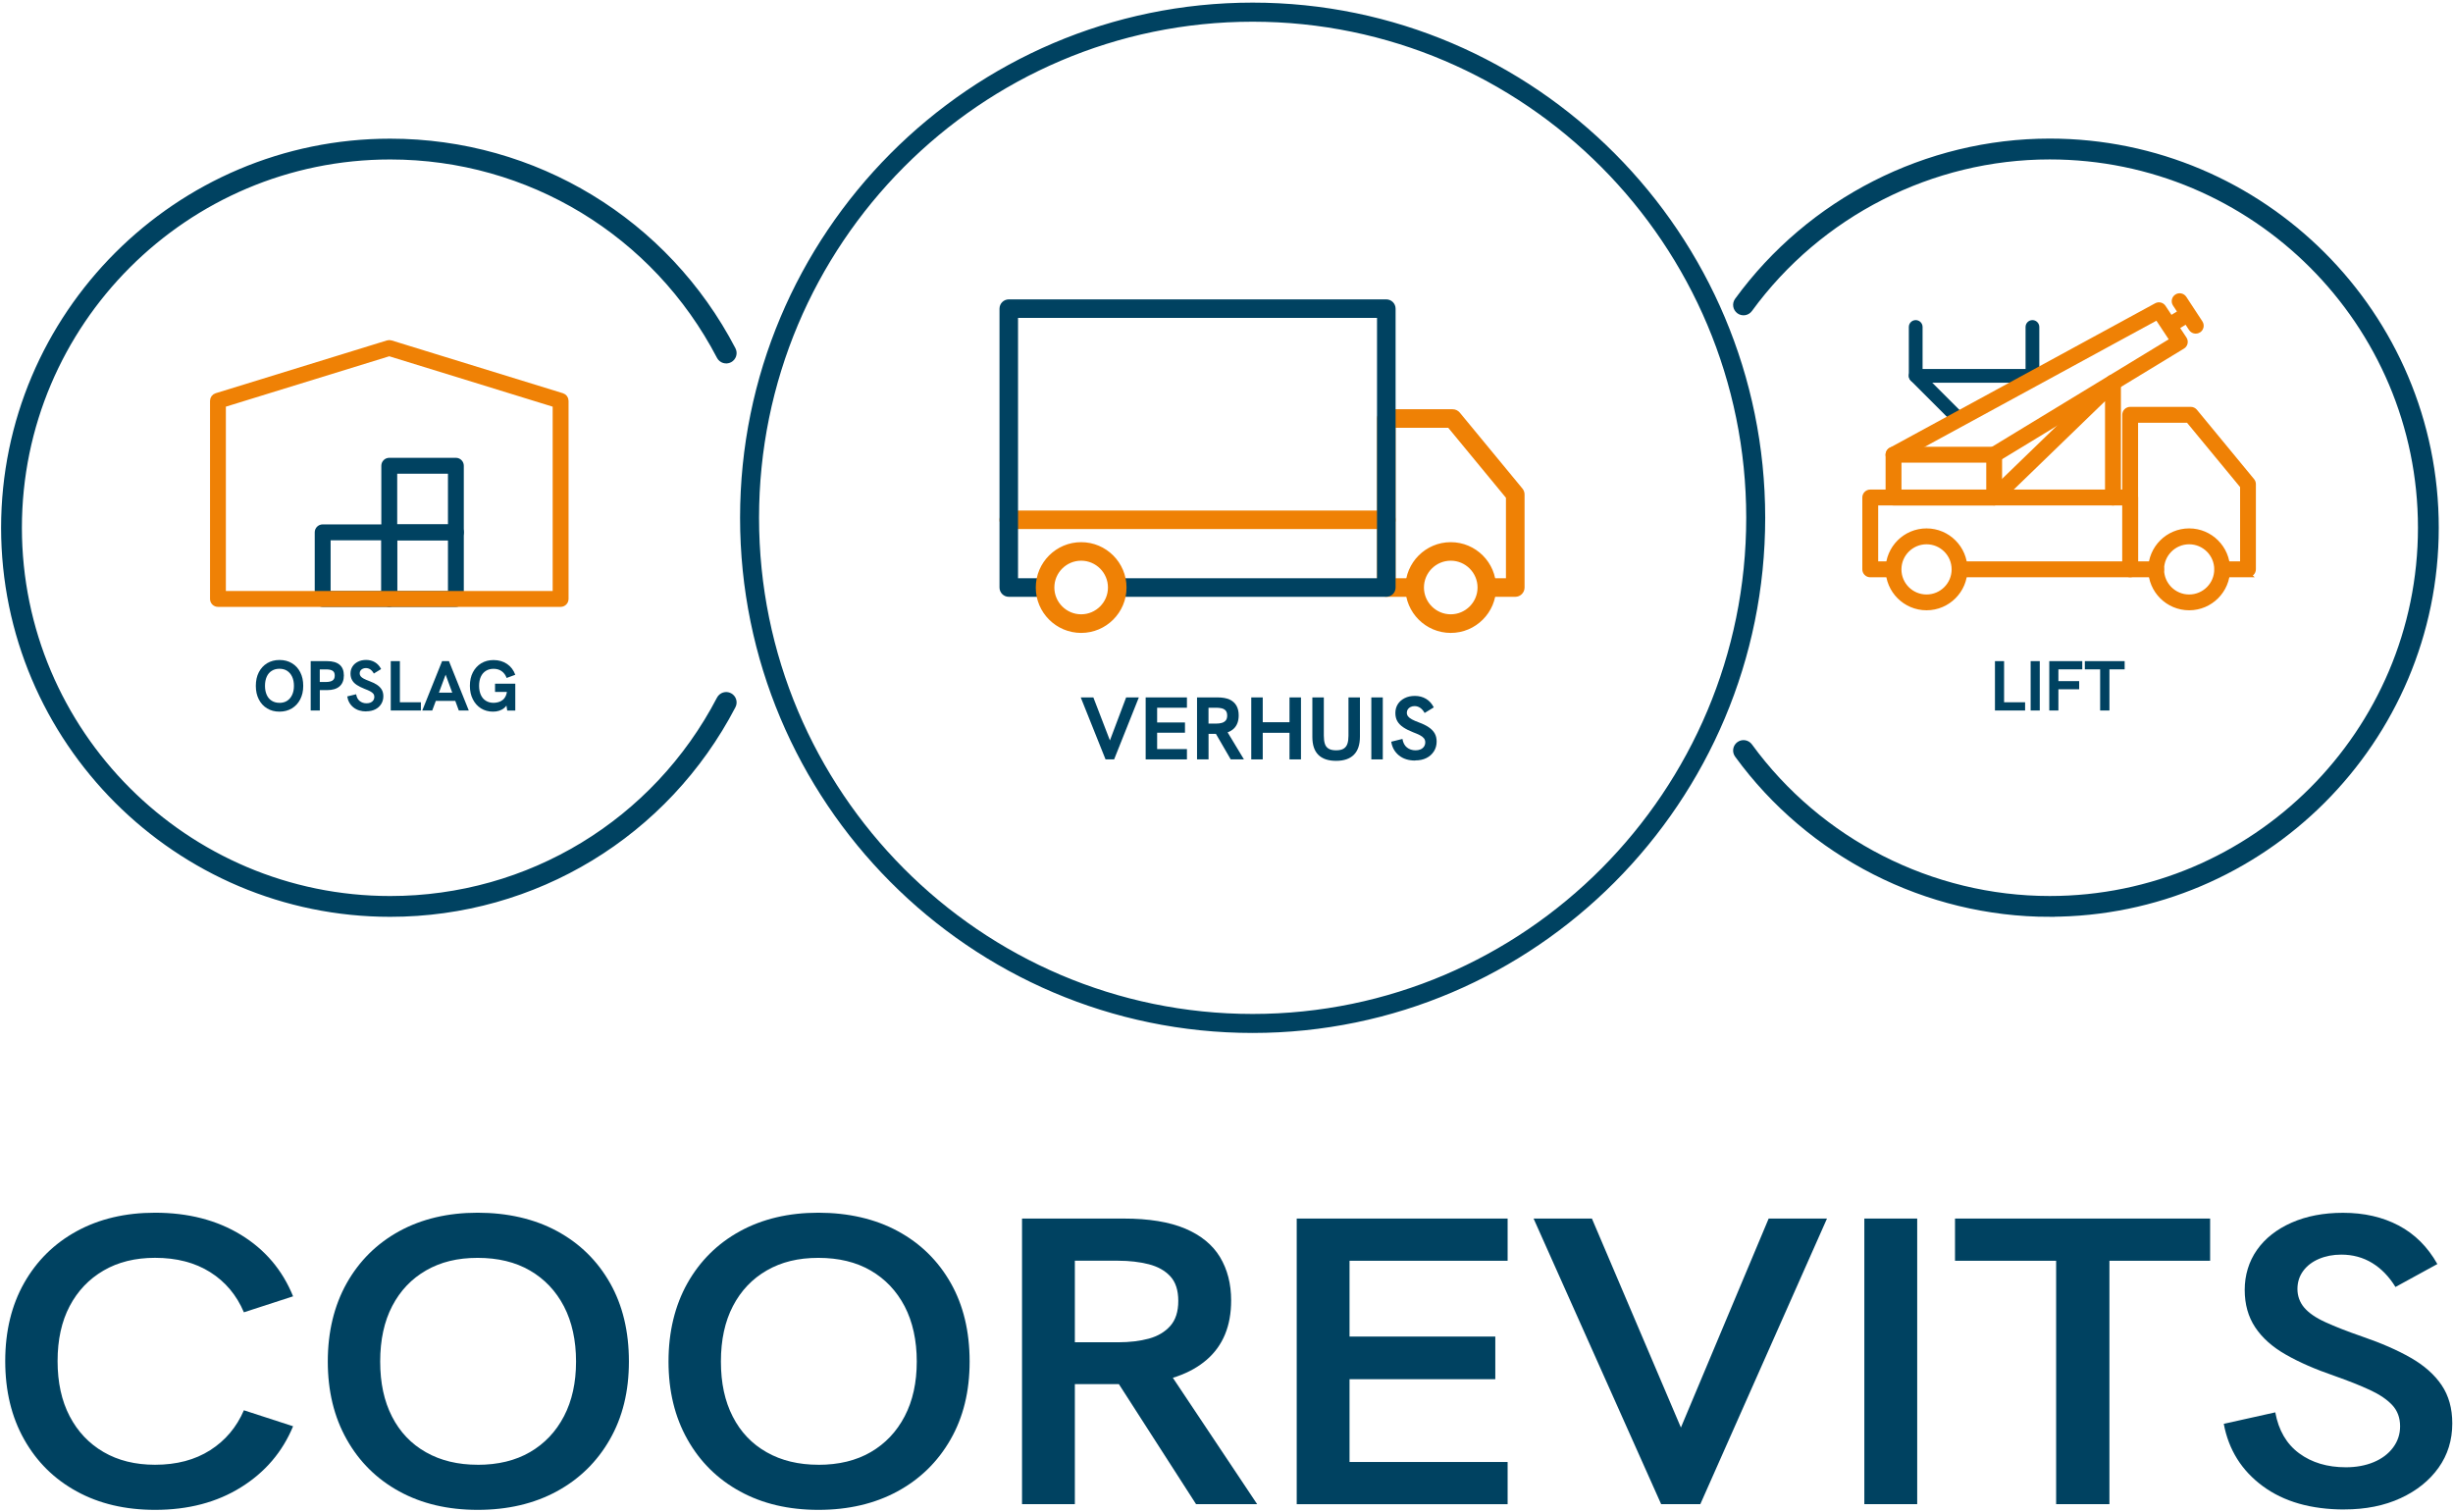 <svg width="469" height="289" viewBox="0 0 469 289" fill="none" xmlns="http://www.w3.org/2000/svg">
<path d="M374.375 80.776C374.163 80.776 373.959 80.695 373.796 80.54L365.694 72.438C365.376 72.12 365.376 71.606 365.694 71.288C366.011 70.97 366.525 70.97 366.843 71.288L374.945 79.391C375.263 79.709 375.263 80.222 374.945 80.54C374.782 80.703 374.578 80.776 374.366 80.776H374.375Z" fill="#004261" stroke="#004261"/>
<path d="M388.59 72.674H366.272C365.824 72.674 365.457 72.307 365.457 71.859V62.518C365.457 62.069 365.824 61.703 366.272 61.703C366.72 61.703 367.087 62.069 367.087 62.518V71.044H387.775V62.518C387.775 62.069 388.142 61.703 388.59 61.703C389.039 61.703 389.405 62.069 389.405 62.518V71.859C389.405 72.307 389.039 72.674 388.59 72.674Z" fill="#004261" stroke="#004261"/>
<path d="M407.289 109.876H375.272C374.709 109.876 374.253 109.42 374.253 108.857C374.253 108.295 374.709 107.838 375.272 107.838H406.271V96.133H358.602V107.838H361.52C362.083 107.838 362.539 108.295 362.539 108.857C362.539 109.42 362.083 109.876 361.52 109.876H357.583C357.021 109.876 356.564 109.42 356.564 108.857V95.122C356.564 94.56 357.021 94.103 357.583 94.103H407.281C407.844 94.103 408.3 94.56 408.3 95.122V108.857C408.3 109.42 407.844 109.876 407.281 109.876H407.289Z" fill="#EF8105" stroke="#EF8105"/>
<path d="M368.343 116.185C364.3 116.185 361.015 112.9 361.015 108.857C361.015 104.814 364.3 101.529 368.343 101.529C372.386 101.529 375.671 104.814 375.671 108.857C375.671 112.9 372.386 116.185 368.343 116.185ZM368.343 103.567C365.424 103.567 363.044 105.939 363.044 108.865C363.044 111.792 365.416 114.164 368.343 114.164C371.269 114.164 373.641 111.792 373.641 108.865C373.641 105.939 371.269 103.567 368.343 103.567Z" fill="#EF8105" stroke="#EF8105"/>
<path d="M418.554 116.185C414.511 116.185 411.226 112.9 411.226 108.857C411.226 104.814 414.511 101.529 418.554 101.529C422.597 101.529 425.882 104.814 425.882 108.857C425.882 112.9 422.597 116.185 418.554 116.185ZM418.554 103.567C415.636 103.567 413.256 105.939 413.256 108.865C413.256 111.792 415.628 114.164 418.554 114.164C421.48 114.164 423.852 111.792 423.852 108.865C423.852 105.939 421.48 103.567 418.554 103.567Z" fill="#EF8105" stroke="#EF8105"/>
<path d="M429.811 109.876H424.912C424.349 109.876 423.893 109.42 423.893 108.857C423.893 108.295 424.349 107.838 424.912 107.838H428.792V92.946L418.383 80.328H408.291V107.838H412.237C412.799 107.838 413.255 108.295 413.255 108.857C413.255 109.42 412.799 109.876 412.237 109.876H407.281C406.718 109.876 406.262 109.42 406.262 108.857V79.309C406.262 78.747 406.718 78.29 407.281 78.29H418.864C419.165 78.29 419.45 78.429 419.646 78.657L430.585 91.927C430.732 92.106 430.813 92.335 430.813 92.571V108.841C430.813 109.403 430.357 109.86 429.794 109.86L429.811 109.876Z" fill="#EF8105" stroke="#EF8105"/>
<path d="M381.27 96.141H362.034C361.471 96.141 361.015 95.685 361.015 95.123V86.939C361.015 86.376 361.471 85.92 362.034 85.92H381.27C381.833 85.92 382.289 86.376 382.289 86.939V95.123C382.289 95.685 381.833 96.141 381.27 96.141ZM363.052 94.112H380.26V87.957H363.052V94.112Z" fill="#EF8105" stroke="#EF8105"/>
<path d="M362.033 87.957C361.675 87.957 361.324 87.762 361.137 87.428C360.868 86.939 361.047 86.319 361.544 86.05L412.294 58.426C412.758 58.173 413.337 58.32 413.622 58.76L417.616 64.8C417.771 65.028 417.82 65.313 417.763 65.582C417.706 65.851 417.535 66.088 417.298 66.226L381.792 87.819C381.311 88.112 380.691 87.957 380.398 87.477C380.104 86.996 380.259 86.376 380.74 86.083L415.35 65.036L412.457 60.659L362.522 87.843C362.367 87.925 362.204 87.966 362.041 87.966L362.033 87.957Z" fill="#EF8105" stroke="#EF8105"/>
<path d="M381.271 96.141C381.002 96.141 380.741 96.035 380.545 95.832C380.154 95.432 380.162 94.788 380.57 94.397L403.287 72.397C403.581 72.112 404.013 72.03 404.388 72.193C404.763 72.348 405.007 72.723 405.007 73.13V95.131C405.007 95.693 404.551 96.15 403.988 96.15C403.426 96.15 402.969 95.693 402.969 95.131V75.527L381.972 95.856C381.776 96.043 381.523 96.141 381.263 96.141H381.271Z" fill="#EF8105" stroke="#EF8105"/>
<path d="M414.821 63.202C414.478 63.202 414.144 63.031 413.957 62.713C413.663 62.232 413.818 61.613 414.291 61.319L417.258 59.51C417.739 59.216 418.358 59.371 418.652 59.844C418.945 60.325 418.79 60.944 418.318 61.238L415.35 63.047C415.187 63.145 415 63.194 414.821 63.194V63.202Z" fill="#EF8105" stroke="#EF8105"/>
<path d="M419.809 63.292C419.475 63.292 419.157 63.129 418.962 62.836L415.889 58.148C415.579 57.676 415.709 57.048 416.182 56.738C416.655 56.429 417.283 56.559 417.592 57.032L420.665 61.719C420.975 62.191 420.845 62.819 420.372 63.129C420.201 63.243 420.005 63.292 419.818 63.292H419.809Z" fill="#EF8105" stroke="#EF8105"/>
<path d="M74.426 115.533H61.694C61.131 115.533 60.675 115.077 60.675 114.514V101.782C60.675 101.22 61.131 100.763 61.694 100.763H74.426C74.988 100.763 75.445 101.22 75.445 101.782V114.514C75.445 115.077 74.988 115.533 74.426 115.533ZM62.713 113.503H73.415V102.801H62.713V113.503Z" fill="#004261" stroke="#004261"/>
<path d="M87.158 115.533H74.426C73.863 115.533 73.407 115.077 73.407 114.514V101.782C73.407 101.22 73.863 100.763 74.426 100.763H87.158C87.72 100.763 88.177 101.22 88.177 101.782V114.514C88.177 115.077 87.72 115.533 87.158 115.533ZM75.445 113.503H86.147V102.801H75.445V113.503Z" fill="#004261" stroke="#004261"/>
<path d="M87.158 102.801H74.426C73.863 102.801 73.407 102.344 73.407 101.782V89.05C73.407 88.487 73.863 88.031 74.426 88.031H87.158C87.72 88.031 88.177 88.487 88.177 89.05V101.782C88.177 102.344 87.72 102.801 87.158 102.801ZM75.445 100.771H86.147V90.069H75.445V100.771Z" fill="#004261" stroke="#004261"/>
<path d="M107.185 115.533H41.674C41.112 115.533 40.655 115.077 40.655 114.514V76.635C40.655 76.187 40.949 75.796 41.373 75.665L74.132 65.566C74.328 65.509 74.532 65.509 74.727 65.566L107.487 75.665C107.911 75.796 108.204 76.187 108.204 76.635V114.514C108.204 115.077 107.748 115.533 107.185 115.533ZM42.685 113.503H106.167V77.385L74.426 67.596L42.685 77.385V113.503Z" fill="#EF8105" stroke="#EF8105"/>
<path d="M74.602 174.294C34.134 174.294 1.212 141.372 1.212 100.904C1.212 60.436 34.134 27.514 74.602 27.514C102.073 27.514 127.02 42.662 139.724 67.046C139.978 67.53 139.787 68.125 139.303 68.379C138.819 68.633 138.224 68.442 137.97 67.958C125.608 44.233 101.327 29.49 74.602 29.49C35.229 29.49 3.188 61.523 3.188 100.904C3.188 140.285 35.221 172.318 74.602 172.318C101.327 172.318 125.608 157.575 137.97 133.85C138.224 133.366 138.819 133.175 139.303 133.429C139.787 133.683 139.978 134.278 139.724 134.762C127.02 159.146 102.065 174.294 74.602 174.294Z" fill="#004261" stroke="#004261" stroke-width="2" stroke-miterlimit="10"/>
<path d="M391.885 174.298C368.524 174.298 346.337 163.006 332.554 144.081C332.228 143.636 332.331 143.017 332.768 142.7C333.212 142.375 333.831 142.478 334.149 142.914C347.567 161.324 369.15 172.314 391.885 172.314C431.259 172.314 463.301 140.28 463.301 100.898C463.301 61.516 431.267 29.482 391.885 29.482C369.15 29.482 347.567 40.472 334.149 58.881C333.823 59.325 333.204 59.421 332.768 59.095C332.331 58.77 332.228 58.159 332.554 57.715C346.345 38.797 368.524 27.498 391.885 27.498C432.354 27.498 465.277 60.421 465.277 100.89C465.277 141.359 432.354 174.282 391.885 174.282V174.298Z" fill="#004261" stroke="#004261" stroke-width="2" stroke-miterlimit="10"/>
<path d="M239.497 197C185.734 197 141.997 153.039 141.997 99C141.997 44.961 185.734 1 239.497 1C293.261 1 336.997 44.961 336.997 99C336.997 153.039 293.261 197 239.497 197ZM239.497 3.65C187.186 3.65 144.626 46.429 144.626 99.008C144.626 151.587 187.186 194.366 239.497 194.366C291.808 194.366 334.369 151.587 334.369 99.008C334.369 46.429 291.808 3.65 239.497 3.65Z" fill="#004261" stroke="#004261"/>
<path d="M289.7 113.609H284.344V111.058H288.428V94.992L277.131 81.29H266.33V111.058H270.479V113.609H265.059C264.358 113.609 263.787 113.039 263.787 112.338V80.018C263.787 79.317 264.358 78.747 265.059 78.747H277.734C278.117 78.747 278.476 78.918 278.72 79.211L290.694 93.729C290.882 93.957 290.988 94.242 290.988 94.535V112.338C290.988 113.039 290.417 113.609 289.716 113.609H289.7Z" fill="#EF8105" stroke="#EF8105"/>
<path d="M265.058 100.657H192.871C192.17 100.657 191.6 100.087 191.6 99.385C191.6 98.684 192.17 98.114 192.871 98.114H265.058C265.759 98.114 266.33 98.684 266.33 99.385C266.33 100.087 265.759 100.657 265.058 100.657Z" fill="#EF8105" stroke="#EF8105"/>
<path d="M265.058 113.609H214.888V111.058H263.779V60.284H194.143V111.058H200.908V113.609H192.871C192.17 113.609 191.6 113.039 191.6 112.338V59.013C191.6 58.312 192.17 57.741 192.871 57.741H265.058C265.759 57.741 266.33 58.312 266.33 59.013V112.338C266.33 113.039 265.759 113.609 265.058 113.609Z" fill="#004261" stroke="#004261"/>
<path d="M206.712 120.513C202.204 120.513 198.536 116.845 198.536 112.338C198.536 107.83 202.204 104.162 206.712 104.162C211.219 104.162 214.887 107.83 214.887 112.338C214.887 116.845 211.219 120.513 206.712 120.513ZM206.712 106.705C203.606 106.705 201.087 109.232 201.087 112.33C201.087 115.427 203.614 117.954 206.712 117.954C209.809 117.954 212.336 115.427 212.336 112.33C212.336 109.232 209.809 106.705 206.712 106.705Z" fill="#EF8105" stroke="#EF8105"/>
<path d="M277.375 120.513C272.867 120.513 269.199 116.845 269.199 112.338C269.199 107.83 272.867 104.162 277.375 104.162C281.883 104.162 285.551 107.83 285.551 112.338C285.551 116.845 281.883 120.513 277.375 120.513ZM277.375 106.705C274.269 106.705 271.751 109.232 271.751 112.33C271.751 115.427 274.277 117.954 277.375 117.954C280.472 117.954 282.999 115.427 282.999 112.33C282.999 109.232 280.472 106.705 277.375 106.705Z" fill="#EF8105" stroke="#EF8105"/>
<path d="M211.375 145.195L206.631 133.344H209.044L212.565 142.489H211.864L215.312 133.344H217.741L213.013 145.195H211.367H211.375Z" fill="#004261"/>
<path d="M219.045 145.195V133.344H226.935V135.316H221.238V138.136H226.56V140.093H221.238V143.223H226.935V145.195H219.045Z" fill="#004261"/>
<path d="M228.867 145.195V133.344H232.78C233.742 133.344 234.516 133.482 235.111 133.759C235.698 134.036 236.13 134.436 236.415 134.949C236.701 135.463 236.831 136.074 236.831 136.775C236.831 137.859 236.521 138.707 235.902 139.302C235.282 139.897 234.402 140.231 233.261 140.296C233 140.305 232.731 140.313 232.462 140.313H231.068V145.195H228.875H228.867ZM231.06 138.348H232.56C232.935 138.348 233.277 138.308 233.587 138.218C233.896 138.136 234.149 137.982 234.345 137.761C234.54 137.541 234.63 137.223 234.63 136.816C234.63 136.408 234.532 136.082 234.345 135.862C234.149 135.65 233.896 135.504 233.587 135.43C233.277 135.357 232.935 135.316 232.56 135.316H231.06V138.34V138.348ZM235.307 145.195L232.331 140.06L234.573 139.791L237.834 145.195H235.299H235.307Z" fill="#004261"/>
<path d="M239.235 145.195V133.344H241.428V138.088H246.547V133.344H248.74V145.195H246.547V140.109H241.428V145.195H239.235Z" fill="#004261"/>
<path d="M255.456 145.472C253.956 145.472 252.832 145.089 252.065 144.331C251.299 143.573 250.916 142.432 250.916 140.916V133.352H253.109V140.663C253.109 141.275 253.174 141.788 253.304 142.204C253.435 142.62 253.671 142.929 254.022 143.141C254.364 143.353 254.845 143.459 255.456 143.459C256.068 143.459 256.549 143.353 256.891 143.141C257.233 142.929 257.478 142.62 257.616 142.204C257.755 141.788 257.82 141.283 257.82 140.68V133.352H260.013V140.834C260.013 142.375 259.63 143.532 258.855 144.307C258.081 145.081 256.948 145.472 255.456 145.472Z" fill="#004261"/>
<path d="M262.189 145.195V133.344H264.382V145.195H262.189Z" fill="#004261"/>
<path d="M270.569 145.415C269.314 145.415 268.278 145.089 267.463 144.429C266.656 143.769 266.159 142.897 265.996 141.813L268.14 141.283C268.262 142.008 268.547 142.554 268.996 142.913C269.444 143.272 269.998 143.459 270.65 143.459C271.001 143.459 271.319 143.402 271.596 143.28C271.873 143.158 272.093 142.986 272.256 142.75C272.419 142.514 272.501 142.245 272.501 141.927C272.501 141.633 272.419 141.381 272.248 141.16C272.077 140.949 271.824 140.745 271.474 140.565C271.131 140.386 270.691 140.199 270.17 140.003C269.42 139.71 268.792 139.392 268.295 139.057C267.798 138.723 267.414 138.332 267.162 137.892C266.909 137.452 266.787 136.93 266.787 136.327C266.787 135.691 266.942 135.129 267.251 134.64C267.561 134.15 268.001 133.767 268.564 133.482C269.126 133.197 269.778 133.058 270.528 133.058C271.319 133.058 272.028 133.246 272.647 133.612C273.267 133.979 273.764 134.525 274.131 135.251L272.379 136.319C272.142 135.887 271.857 135.561 271.539 135.341C271.213 135.12 270.854 135.006 270.463 135.006C270.178 135.006 269.925 135.063 269.705 135.169C269.485 135.275 269.306 135.422 269.175 135.61C269.045 135.797 268.979 136.017 268.979 136.262C268.979 136.522 269.053 136.751 269.208 136.963C269.363 137.166 269.607 137.362 269.958 137.549C270.3 137.737 270.756 137.933 271.311 138.136C272.044 138.405 272.664 138.707 273.153 139.041C273.642 139.367 274.025 139.75 274.286 140.19C274.547 140.631 274.677 141.16 274.677 141.78C274.677 142.481 274.506 143.109 274.155 143.655C273.805 144.201 273.332 144.633 272.721 144.934C272.11 145.244 271.392 145.391 270.561 145.391L270.569 145.415Z" fill="#004261"/>
<path d="M53.436 136.066C52.539 136.066 51.757 135.862 51.072 135.447C50.388 135.039 49.858 134.46 49.483 133.718C49.1 132.977 48.912 132.113 48.912 131.135C48.912 130.156 49.1 129.276 49.483 128.534C49.866 127.793 50.396 127.222 51.072 126.806C51.757 126.399 52.539 126.187 53.436 126.187C54.333 126.187 55.132 126.39 55.816 126.806C56.501 127.214 57.031 127.793 57.406 128.534C57.789 129.276 57.976 130.14 57.976 131.135C57.976 132.129 57.781 132.977 57.398 133.718C57.014 134.46 56.485 135.031 55.8 135.447C55.115 135.854 54.333 136.066 53.436 136.066ZM53.42 134.387C53.998 134.387 54.487 134.256 54.903 133.987C55.311 133.718 55.629 133.343 55.857 132.854C56.085 132.365 56.199 131.795 56.199 131.135C56.199 130.474 56.085 129.887 55.857 129.398C55.629 128.909 55.311 128.534 54.903 128.265C54.496 127.996 53.998 127.866 53.42 127.866C52.841 127.866 52.385 127.996 51.961 128.257C51.537 128.518 51.219 128.893 50.999 129.382C50.779 129.871 50.665 130.45 50.665 131.126C50.665 131.803 50.779 132.373 50.999 132.863C51.219 133.352 51.537 133.727 51.961 133.987C52.385 134.248 52.865 134.379 53.42 134.379V134.387Z" fill="#004261"/>
<path d="M59.403 135.846V126.407H62.517C63.585 126.407 64.384 126.635 64.93 127.091C65.468 127.548 65.745 128.233 65.745 129.146C65.745 130.059 65.468 130.751 64.922 131.232C64.367 131.713 63.569 131.95 62.525 131.95H61.148V135.846H59.411H59.403ZM61.139 130.393H62.346C62.868 130.393 63.275 130.303 63.569 130.116C63.862 129.928 64.001 129.61 64.001 129.162C64.001 128.714 63.862 128.42 63.585 128.249C63.308 128.07 62.9 127.988 62.346 127.988H61.139V130.401V130.393Z" fill="#004261"/>
<path d="M70.032 136.025C69.03 136.025 68.206 135.764 67.562 135.243C66.918 134.721 66.527 134.02 66.389 133.156L68.092 132.74C68.19 133.319 68.418 133.751 68.777 134.036C69.136 134.322 69.576 134.468 70.097 134.468C70.375 134.468 70.627 134.419 70.847 134.33C71.067 134.24 71.247 134.093 71.377 133.906C71.508 133.718 71.573 133.498 71.573 133.246C71.573 133.009 71.508 132.806 71.369 132.634C71.231 132.463 71.027 132.308 70.75 132.162C70.472 132.015 70.13 131.868 69.714 131.713C69.119 131.477 68.622 131.224 68.215 130.963C67.807 130.703 67.513 130.385 67.318 130.034C67.122 129.684 67.016 129.268 67.016 128.787C67.016 128.282 67.139 127.833 67.391 127.442C67.636 127.051 67.986 126.749 68.435 126.521C68.883 126.293 69.405 126.179 70 126.179C70.635 126.179 71.19 126.325 71.687 126.619C72.176 126.912 72.575 127.344 72.869 127.923L71.475 128.779C71.287 128.436 71.059 128.176 70.807 127.996C70.546 127.817 70.26 127.735 69.951 127.735C69.722 127.735 69.527 127.776 69.348 127.866C69.168 127.947 69.03 128.07 68.924 128.216C68.818 128.363 68.769 128.542 68.769 128.738C68.769 128.95 68.826 129.129 68.948 129.292C69.07 129.455 69.266 129.61 69.543 129.757C69.82 129.904 70.179 130.059 70.619 130.222C71.206 130.442 71.695 130.678 72.086 130.939C72.478 131.2 72.779 131.509 72.983 131.852C73.187 132.202 73.293 132.618 73.293 133.115C73.293 133.678 73.154 134.175 72.877 134.615C72.6 135.055 72.217 135.398 71.736 135.634C71.247 135.879 70.676 136.001 70.016 136.001L70.032 136.025Z" fill="#004261"/>
<path d="M74.711 135.846V126.407H76.456V134.273H80.474V135.846H74.703H74.711Z" fill="#004261"/>
<path d="M80.735 135.846L84.525 126.407H85.838L89.628 135.846H87.721L85.202 128.991L82.642 135.846H80.735ZM83.229 134.004L83.767 132.431H86.612L87.183 134.004H83.229Z" fill="#004261"/>
<path d="M94.258 136.066C93.394 136.066 92.628 135.854 91.967 135.446C91.307 135.031 90.785 134.452 90.41 133.71C90.027 132.969 89.84 132.104 89.84 131.126C89.84 130.148 90.027 129.284 90.41 128.551C90.793 127.817 91.323 127.238 92 126.822C92.685 126.407 93.467 126.203 94.364 126.203C95.366 126.203 96.23 126.456 96.956 126.953C97.681 127.45 98.203 128.143 98.521 129.015L96.866 129.626C96.671 129.08 96.353 128.648 95.929 128.339C95.505 128.029 94.975 127.874 94.364 127.874C93.801 127.874 93.312 128.004 92.897 128.265C92.481 128.526 92.155 128.901 91.935 129.382C91.715 129.863 91.6 130.442 91.6 131.118C91.6 131.795 91.715 132.382 91.935 132.863C92.155 133.352 92.473 133.727 92.897 133.987C93.32 134.248 93.809 134.379 94.364 134.379C94.649 134.379 94.951 134.338 95.26 134.256C95.57 134.175 95.847 134.036 96.108 133.833C96.369 133.629 96.573 133.343 96.728 132.985C96.882 132.626 96.964 132.162 96.964 131.607V131.069L97.355 132.292H94.649V130.719H98.521V135.854H96.98L96.736 134.322L97.037 134.55C96.874 134.884 96.654 135.161 96.377 135.389C96.1 135.618 95.782 135.781 95.423 135.895C95.065 136.009 94.682 136.066 94.266 136.066H94.258Z" fill="#004261"/>
<path d="M381.425 135.846V126.407H383.17V134.273H387.188V135.846H381.417H381.425Z" fill="#004261"/>
<path d="M388.248 135.846V126.407H389.992V135.846H388.248Z" fill="#004261"/>
<path d="M391.81 135.846V126.407H398.119V127.98H393.554V130.23H397.524V131.787H393.554V135.846H391.81Z" fill="#004261"/>
<path d="M401.535 135.846V127.98H398.608V126.407H406.222V127.98H403.312V135.846H401.535Z" fill="#004261"/>
<path d="M29.651 288.683C23.962 288.683 18.965 287.509 14.67 285.154C10.374 282.806 7.016 279.488 4.611 275.201C2.198 270.921 1 265.933 1 260.235C1 254.538 2.206 249.565 4.611 245.31C7.024 241.055 10.374 237.746 14.67 235.399C18.965 233.051 23.962 231.869 29.651 231.869C35.977 231.869 41.455 233.279 46.068 236.1C50.682 238.92 54.007 242.841 56.037 247.854L46.63 250.91C45.237 247.617 43.085 245.058 40.183 243.232C37.281 241.406 33.768 240.493 29.643 240.493C25.869 240.493 22.584 241.3 19.805 242.922C17.017 244.544 14.857 246.81 13.316 249.736C11.776 252.663 11.01 256.16 11.01 260.235C11.01 264.311 11.776 267.824 13.316 270.775C14.857 273.726 17.017 276.008 19.805 277.63C22.593 279.252 25.869 280.059 29.643 280.059C33.768 280.059 37.281 279.13 40.183 277.279C43.085 275.429 45.237 272.878 46.63 269.642L56.037 272.698C54.007 277.605 50.682 281.502 46.068 284.371C41.455 287.248 35.977 288.683 29.651 288.683Z" fill="#004261"/>
<path d="M91.323 288.683C85.634 288.683 80.637 287.509 76.341 285.154C72.046 282.806 68.688 279.488 66.283 275.201C63.87 270.921 62.672 265.957 62.672 260.317C62.672 254.676 63.878 249.639 66.283 245.351C68.696 241.072 72.046 237.754 76.341 235.399C80.637 233.051 85.634 231.869 91.323 231.869C97.013 231.869 102.197 233.043 106.525 235.399C110.854 237.746 114.22 241.055 116.633 245.31C119.046 249.565 120.244 254.57 120.244 260.317C120.244 266.063 119.021 270.987 116.584 275.242C114.147 279.497 110.764 282.806 106.436 285.154C102.107 287.501 97.07 288.683 91.323 288.683ZM91.323 280.067C95.212 280.067 98.553 279.26 101.341 277.638C104.129 276.016 106.289 273.734 107.83 270.783C109.37 267.832 110.136 264.343 110.136 260.325C110.136 256.306 109.362 252.736 107.83 249.785C106.289 246.835 104.129 244.552 101.341 242.93C98.553 241.308 95.212 240.501 91.323 240.501C87.435 240.501 84.264 241.3 81.485 242.889C78.697 244.487 76.537 246.753 74.996 249.704C73.456 252.655 72.69 256.192 72.69 260.317C72.69 264.441 73.44 267.906 74.956 270.856C76.464 273.807 78.624 276.081 81.444 277.671C84.256 279.268 87.558 280.059 91.332 280.059L91.323 280.067Z" fill="#004261"/>
<path d="M156.468 288.683C150.778 288.683 145.782 287.509 141.486 285.154C137.19 282.806 133.832 279.488 131.427 275.201C129.015 270.921 127.816 265.957 127.816 260.317C127.816 254.676 129.023 249.639 131.427 245.351C133.84 241.072 137.19 237.754 141.486 235.399C145.782 233.051 150.778 231.869 156.468 231.869C162.157 231.869 167.342 233.043 171.67 235.399C175.998 237.746 179.365 241.055 181.777 245.31C184.19 249.565 185.388 254.57 185.388 260.317C185.388 266.063 184.166 270.987 181.729 275.242C179.291 279.497 175.909 282.806 171.58 285.154C167.252 287.501 162.215 288.683 156.468 288.683ZM156.468 280.067C160.356 280.067 163.698 279.26 166.486 277.638C169.273 276.016 171.434 273.734 172.974 270.783C174.515 267.832 175.281 264.343 175.281 260.325C175.281 256.306 174.507 252.736 172.974 249.785C171.434 246.835 169.273 244.552 166.486 242.93C163.698 241.308 160.356 240.501 156.468 240.501C152.58 240.501 149.409 241.3 146.629 242.889C143.842 244.487 141.682 246.753 140.141 249.704C138.6 252.655 137.834 256.192 137.834 260.317C137.834 264.441 138.584 267.906 140.1 270.856C141.608 273.807 143.768 276.081 146.589 277.671C149.401 279.268 152.702 280.059 156.476 280.059L156.468 280.067Z" fill="#004261"/>
<path d="M195.407 287.591V232.986H214.831C219.648 232.986 223.569 233.63 226.593 234.901C229.609 236.181 231.834 237.999 233.253 240.346C234.671 242.694 235.388 245.465 235.388 248.652C235.388 253.51 233.831 257.285 230.726 259.974C227.62 262.664 223.194 264.221 217.439 264.637H205.506V287.591H195.398H195.407ZM205.514 256.641H213.788C215.997 256.641 217.953 256.404 219.665 255.94C221.376 255.467 222.738 254.66 223.757 253.51C224.775 252.361 225.281 250.772 225.281 248.734C225.281 246.696 224.775 245.131 223.757 244.031C222.738 242.93 221.36 242.164 219.616 241.716C217.871 241.276 215.931 241.047 213.779 241.047H205.506V256.641H205.514ZM228.68 287.591L213.266 263.618L223.634 262.518L240.361 287.591H228.688H228.68Z" fill="#004261"/>
<path d="M247.925 287.591V232.986H288.249V241.055H258.024V255.548H285.893V263.7H258.024V279.529H288.249V287.599H247.925V287.591Z" fill="#004261"/>
<path d="M317.601 287.591L293.213 232.986H304.364L322.916 276.546H319.867L338.159 232.986H349.31L325.092 287.591H317.601Z" fill="#004261"/>
<path d="M356.45 287.591V232.986H366.558V287.591H356.45Z" fill="#004261"/>
<path d="M393.122 287.591V241.055H373.788V232.986H422.564V241.055H403.311V287.591H393.122Z" fill="#004261"/>
<path d="M448.257 288.61C441.867 288.61 436.658 287.118 432.623 284.143C428.588 281.168 426.102 277.198 425.173 272.234L435.02 270.041C435.655 273.489 437.18 276.097 439.592 277.874C442.005 279.651 444.98 280.54 448.518 280.54C450.491 280.54 452.259 280.214 453.833 279.562C455.398 278.91 456.637 277.98 457.533 276.782C458.43 275.584 458.886 274.223 458.886 272.707C458.886 271.085 458.389 269.74 457.403 268.672C456.416 267.604 454.99 266.634 453.132 265.77C451.273 264.906 449.007 264.009 446.333 263.064C442.674 261.808 439.568 260.455 437.017 258.988C434.457 257.529 432.517 255.793 431.18 253.779C429.843 251.766 429.175 249.378 429.175 246.615C429.175 243.851 429.958 241.194 431.523 238.977C433.088 236.76 435.297 235.024 438.141 233.768C440.986 232.513 444.263 231.885 447.98 231.885C451.99 231.885 455.528 232.692 458.609 234.314C461.682 235.936 464.152 238.39 466.01 241.683L457.998 246.068C456.775 244.08 455.3 242.555 453.555 241.487C451.811 240.42 449.838 239.882 447.629 239.882C446.064 239.882 444.638 240.159 443.358 240.705C442.078 241.251 441.076 242.025 440.35 243.012C439.625 244.006 439.258 245.155 439.258 246.46C439.258 247.764 439.69 249.003 440.562 250.022C441.435 251.041 442.78 251.97 444.614 252.801C446.439 253.641 448.779 254.554 451.624 255.54C455.283 256.795 458.389 258.149 460.94 259.616C463.492 261.075 465.456 262.819 466.817 264.824C468.179 266.838 468.863 269.275 468.863 272.152C468.863 275.339 467.991 278.16 466.247 280.613C464.502 283.067 462.082 285.015 458.976 286.45C455.87 287.884 452.284 288.601 448.216 288.601L448.257 288.61Z" fill="#004261"/>
</svg>

